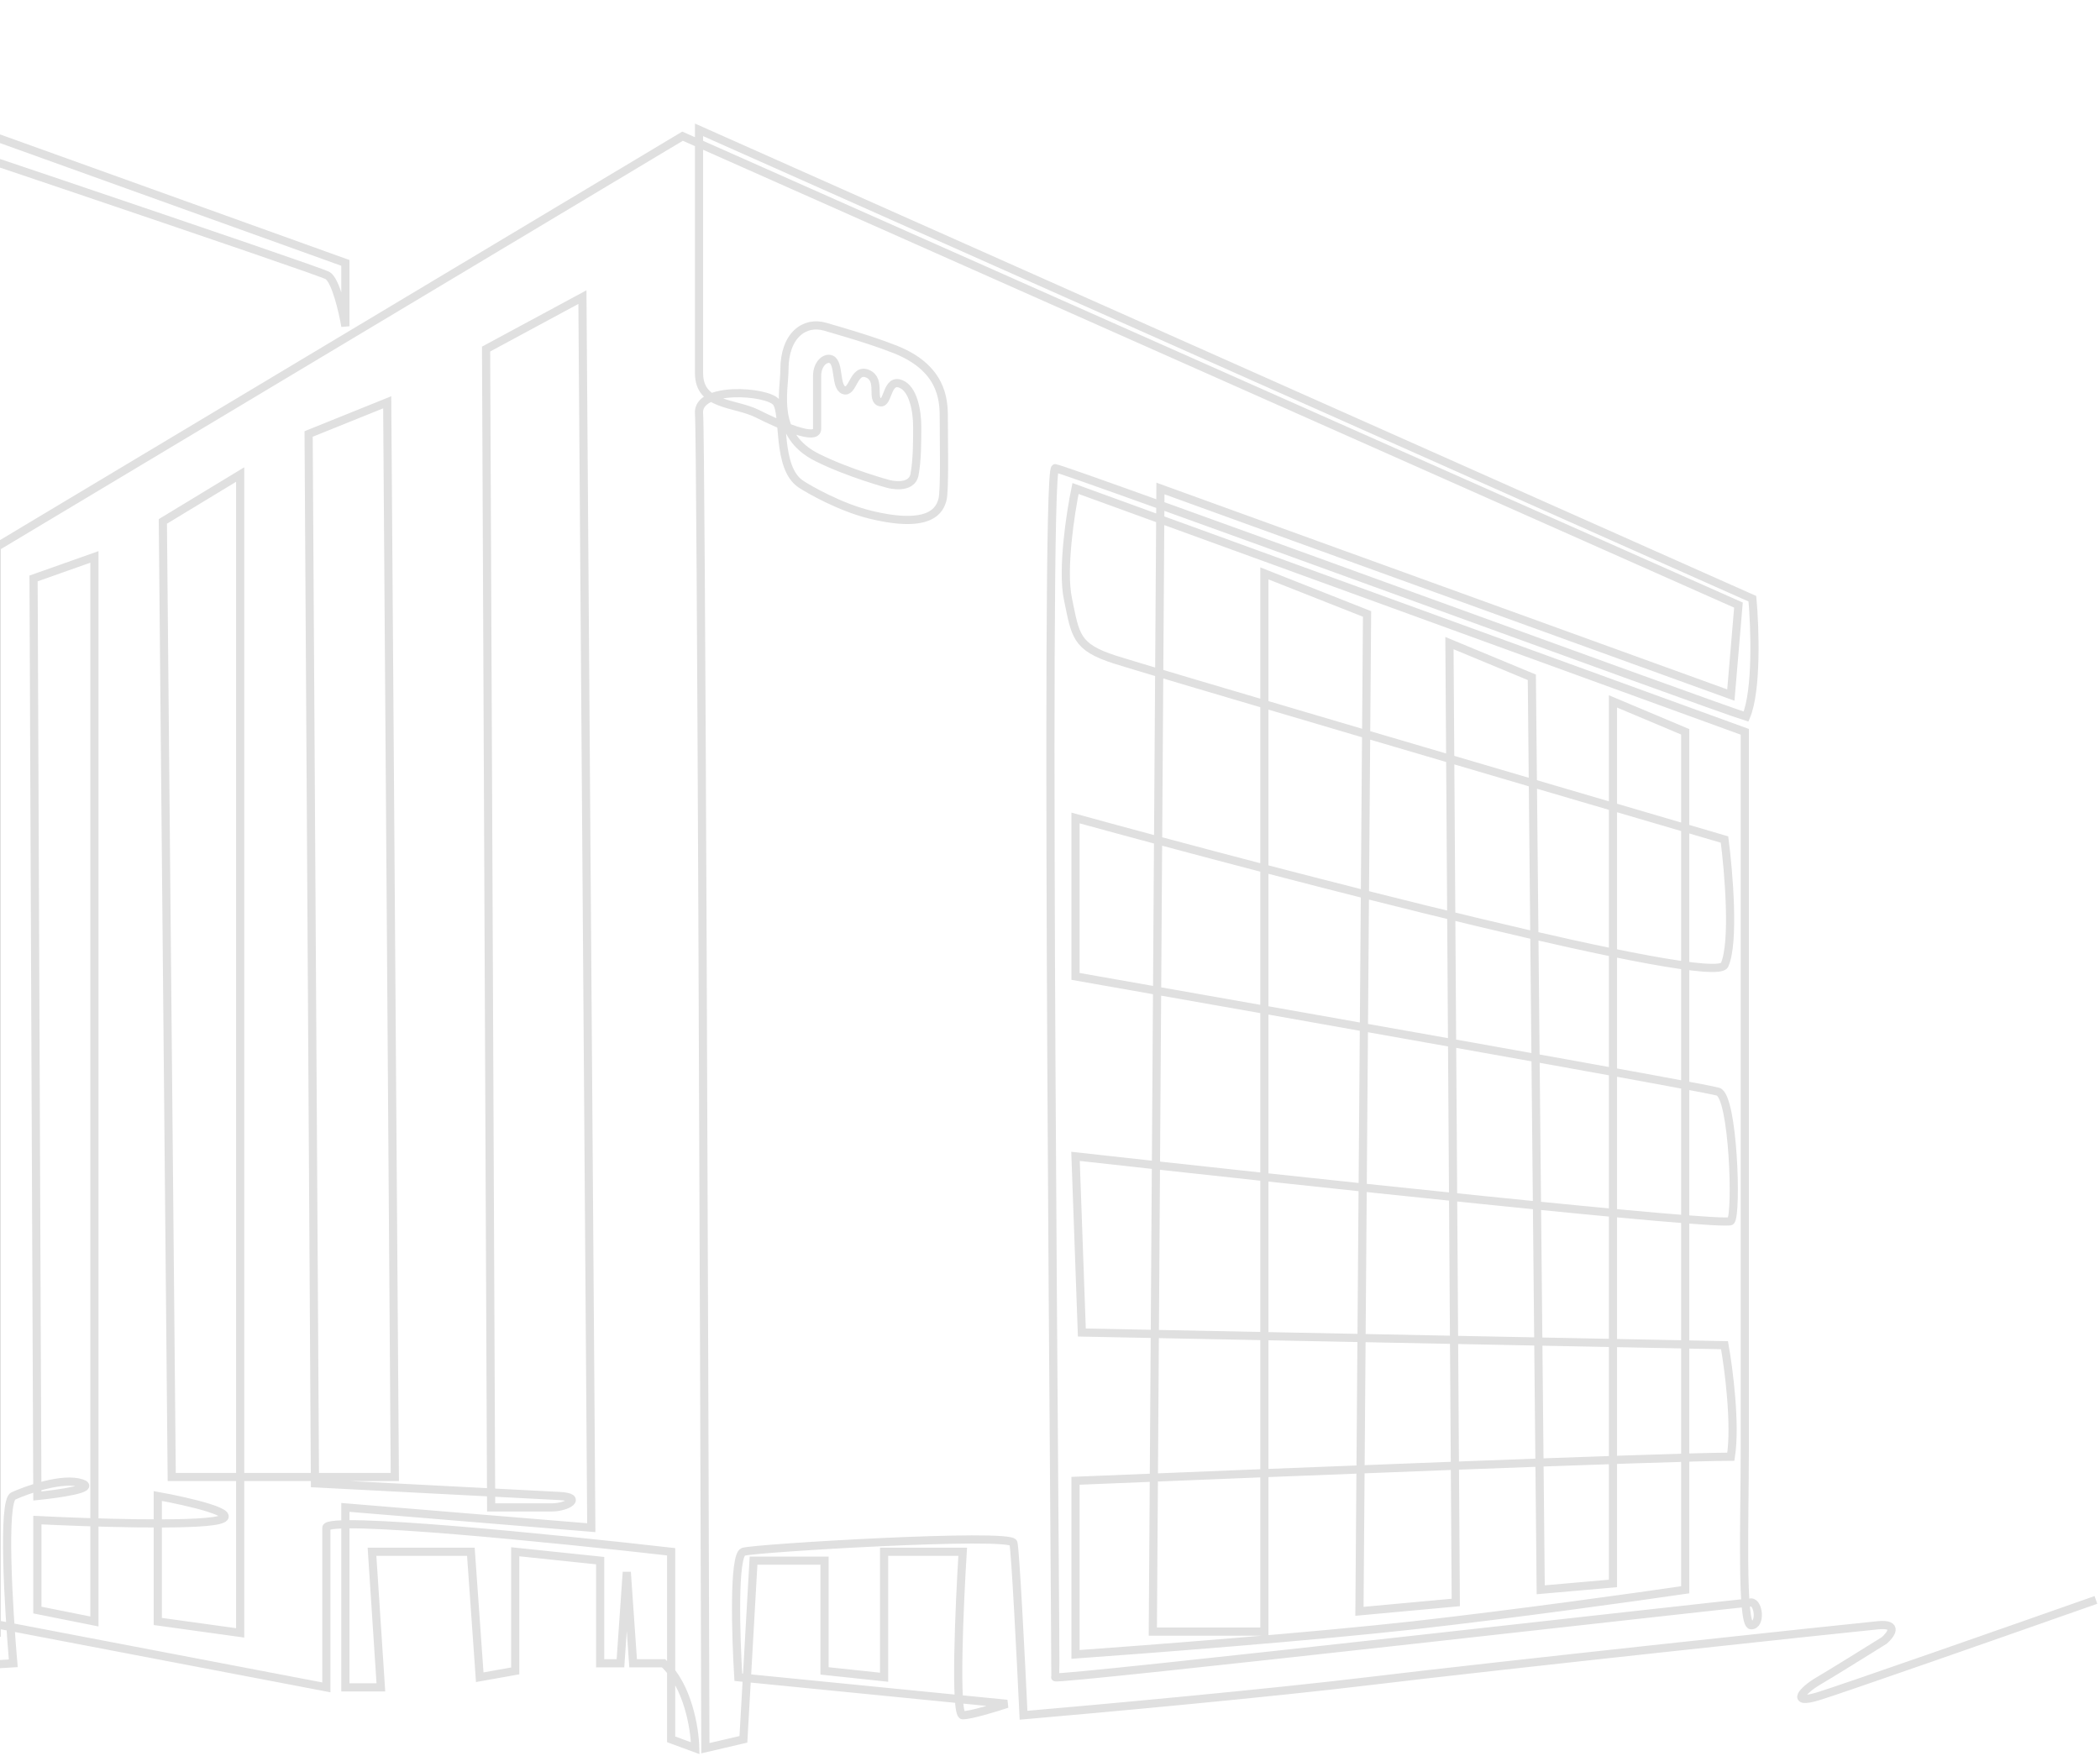 <svg width="514" height="430" viewBox="0 0 514 430" fill="none" xmlns="http://www.w3.org/2000/svg">
<path d="M513 391.699C492.73 398.835 450.763 413.541 445.054 415.279C437.918 417.451 441.331 413.728 445.054 411.556C448.032 409.818 457.05 404.213 461.187 401.627C462.842 400.179 464.848 397.407 459.636 397.904C453.121 398.524 365.938 407.833 335.223 411.556C310.651 414.534 268.518 418.382 250.523 419.933C249.903 406.695 248.537 379.722 248.041 377.736C247.421 375.254 185.059 378.977 181.956 379.908C179.474 380.653 180.095 400.696 180.715 410.625L246.49 417.141C243.697 418.071 237.616 419.933 235.631 419.933C233.645 419.933 234.803 393.25 235.631 379.908H216.395V410.625L201.813 409.074V382.08H184.438L181.956 425.828L172.649 428C172.338 321.371 171.594 106.747 171.097 101.286C170.477 94.46 187.851 95.702 190.023 98.494C192.195 101.286 190 114.5 196 118.5C197.966 119.811 205.638 124.203 213 126C228.138 129.696 230.046 124.556 230.667 122.384C231.287 120.213 231 107.83 231 102C231 97.714 230.5 90 219 85.5C212.507 82.959 204.972 80.891 202 80C197 78.5 192 82 192 90.5C192 95.784 189 106.5 200 112C207.707 115.853 217.5 118.5 217.5 118.5C217.5 118.5 223.121 120 223.841 116.179C224.5 112.682 224.5 107.969 224.5 104.5C224.5 100.5 223.5 95.2 220.5 94C217 92.6 217.448 98.884 215.5 98.494C213 97.994 215.862 93 212.362 91.5C208.862 90 208.827 96.416 206.5 95.5C204.413 94.678 205.5 88.986 203.5 88C202.109 87.314 200 89 200 92C200 96.344 200 101.898 200 105C200 108.102 190.954 104.079 185.369 101.286C179.785 98.494 171.097 99.425 171.097 91.358C171.097 84.904 171.097 48.954 171.097 31.786L428.921 146.585C429.541 153.515 430.099 168.987 427.369 175.441C418.372 172.648 261.072 114.938 258.279 114.628C255.487 114.317 258.59 409.694 258.279 410.625C257.969 411.556 426.749 392.319 428.61 392.319C430.472 392.319 431.092 397.904 428.61 397.904C426.128 397.904 427.059 371.531 427.059 354.776C427.059 341.373 427.059 232.116 427.059 179.164L263.244 119.592C262.003 125.591 259.893 139.387 261.382 146.585C263.244 155.583 263.244 158.376 272.862 161.478C280.556 163.961 375.556 191.885 422.095 205.537C423.129 213.5 424.577 230.793 422.095 236.253C419.613 241.714 315.16 214.534 263.244 200.262V239.046C314.436 248.044 417.565 266.287 420.544 267.28C424.267 268.521 425.197 297.066 423.646 298.928C422.405 300.417 316.194 288.999 263.244 283.104L264.795 326.231L422.095 329.334C423.129 335.126 424.887 348.695 423.646 356.638C409.498 356.638 310.816 360.568 263.244 362.533V405.04C280.721 403.799 321.758 400.635 346.082 397.904C370.406 395.173 400.48 390.974 412.477 389.216V179.164L394.792 171.717V387.665L377.108 389.216L374.936 165.822L354.769 157.445L356.321 392.319L332.741 394.491L334.603 150.309L309.472 140.38V399.455H282.169L284.031 119.592L423.646 170.166L425.508 148.137L167.064 33.337L-0.785 133.864V399.765L-89.828 405.04L-178.251 384.872V116.8L-88.897 2L84.536 64.364V79.878C83.915 76.258 82.178 68.708 80.192 67.467C78.207 66.226 -33.362 28.683 -88.897 10.067V399.765L-4.508 396.973L79.882 413.107C79.882 401.317 79.882 376.991 79.882 374.013C79.882 371.034 136.142 376.702 164.272 379.908V425.828L170.167 428C170.063 423.139 168.367 412.672 162.41 407.212C158.687 407.212 155.895 407.212 154.964 407.212L153.413 384.872L151.862 407.212H146.897V382.08L126.11 379.908V409.074L117.423 410.625L115.251 379.908H91.051L93.223 413.107H84.536V369.049L144.726 374.013L142.554 72.741L118.974 85.462L120.215 369.049C123.938 369.049 132.129 369.049 135.108 369.049C138.831 369.049 142.864 366.566 136.969 366.256C132.253 366.008 95.085 364.084 77.09 363.153L75.538 106.25L94.774 98.494L96.636 361.602H42.031L39.859 127.659L58.785 116.179V399.765L38.618 396.973V366.256C46.064 367.601 59.467 370.662 53.51 372.151C47.553 373.641 21.45 372.772 9.144 372.151V394.18L23.105 396.973V136.347L8.213 141.621L9.144 366.256C14.315 365.739 23.726 364.395 20.003 363.153C15.349 361.602 6.662 364.705 3.249 366.256C0.518 367.497 2.111 394.077 3.249 407.212L-91.69 413.107C-119.096 405.454 -175.087 390.023 -179.803 389.526C-185.697 388.906 -169.254 396.973 -159.015 405.04C-148.777 413.107 -164.6 413.107 -173.597 405.04C-182.595 396.973 -198.728 389.216 -213 399.765" stroke="#E0E0E0" stroke-width="2"/>
</svg>
